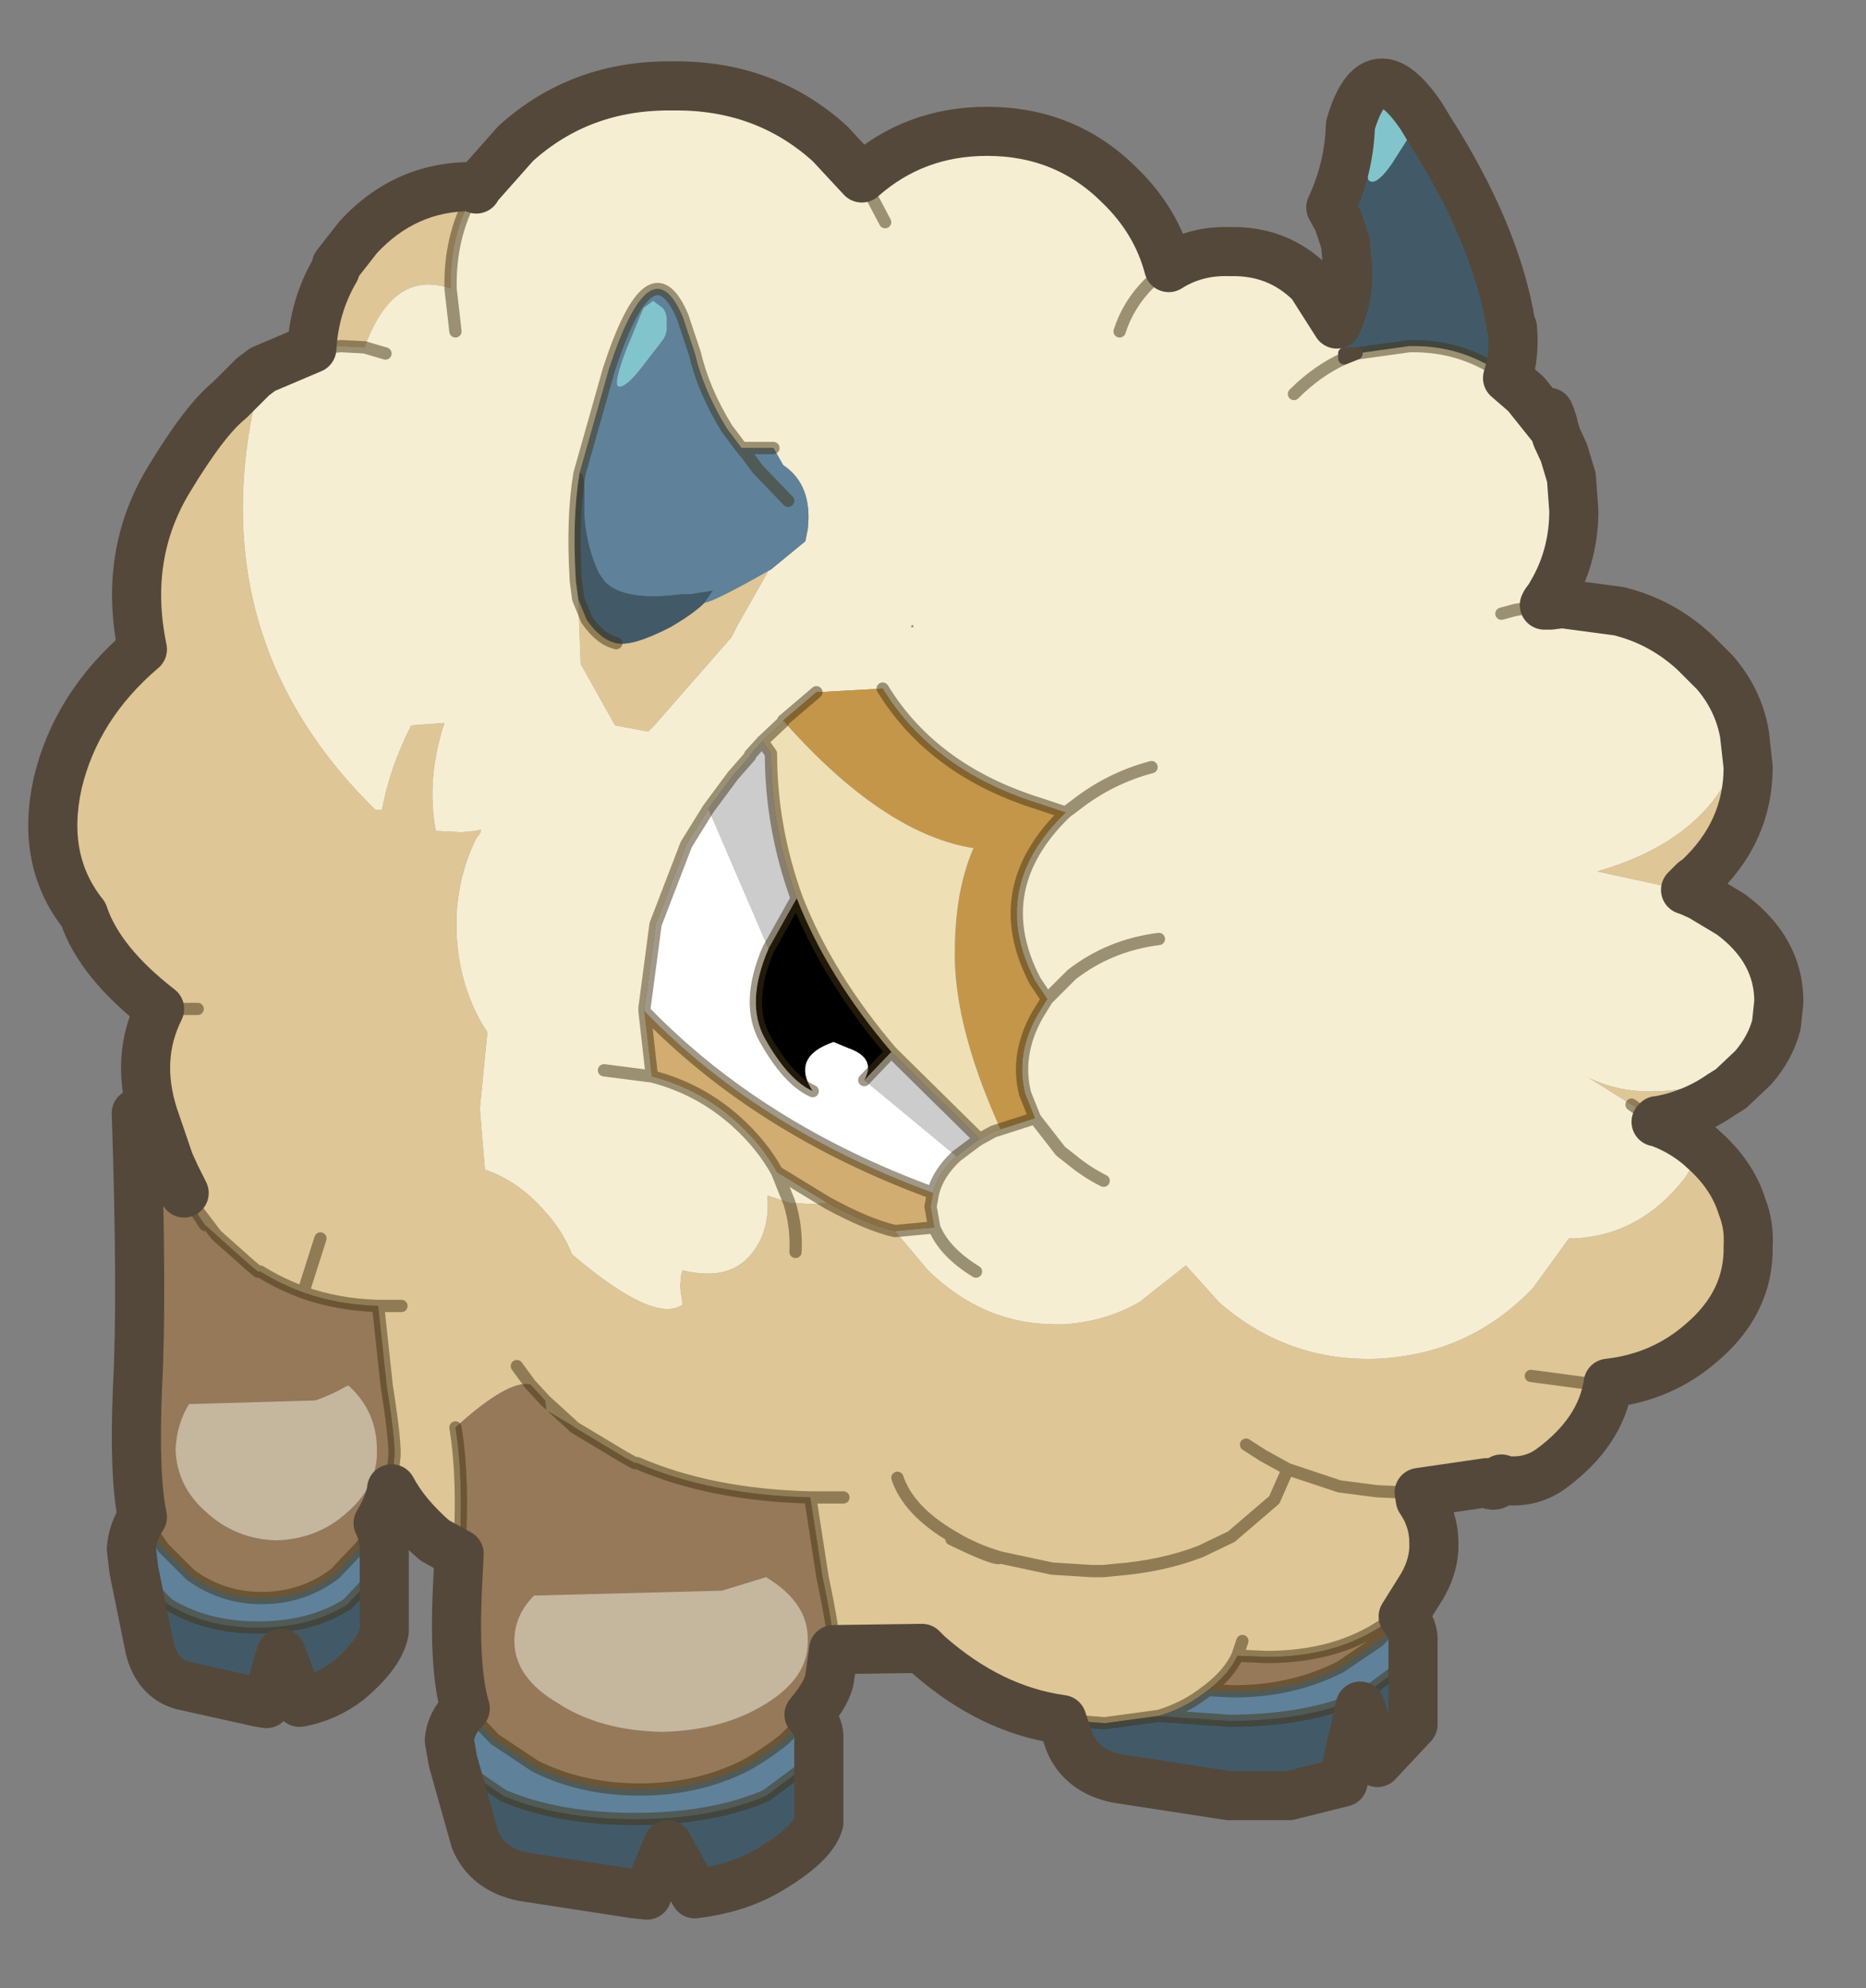 <svg width="76" height="81" xmlns="http://www.w3.org/2000/svg" xmlns:xlink="http://www.w3.org/1999/xlink">
 <rect width="100%" height="100%" fill="#808080" stroke="none"/>
 <defs>
  <g transform="matrix(1,0,0,1,192.55,294) " id="shape0">
   <path id="svg_1" stroke-opacity="0" stroke-linejoin="round" stroke-linecap="round" stroke="#ff00ff" fill="none" d="m187.95,-293.5l0,380l-379.95,0l-0.05,0l0,-380l380,0m-95,294.1l-189.95,0"/>
   <path id="svg_2" stroke-opacity="0" stroke-linejoin="round" stroke-linecap="round" stroke="#ff00ff" fill="none" d="m187.95,-293.5l-190,190l190,190m-380,-380l190,190l-189.95,190"/>
   <path id="svg_3" fill-rule="evenodd" fill="#dec696" d="m-24.65,-114.8l0,-0.1l-0.2,0q-2.7,0 -4.6,2.05l-0.9,1.15l-0.05,0.2q-0.85,1.45 -0.95,3.2l1.2,-0.1l0.95,0.05q1.15,-3.2 3.5,-2.4l0,-0.2q0,-2.15 1.05,-3.85m-8.7,7.35l-0.4,0.3l-0.95,0.95q-1,0.8 -2.45,3.2q-1.9,3.1 -1.1,6.95q-2.7,2.3 -3.45,5.45q-0.7,3.15 1.05,5.35q0.65,1.95 3.1,3.85q-1,2 -0.25,4.35l0.65,1.9l0.25,0.55l0.35,0.7l0.1,0l0.4,0.65l0.8,1.05l-0.8,-1.05l0.05,0.2l0.3,0.45l0.45,0.4l0.05,0.05l1.35,1.2l0.3,0.25l0.1,0l-0.1,0l0.05,0l0.05,0q0.8,0.5 1.75,0.85q1.4,0.5 3.05,0.55l0.35,3.25q0.4,2.55 0.3,3l-0.1,1.05l0,0.15q0.55,1.05 1.75,2.1l1,0.55q0.2,-3 -0.15,-5.15q2.15,-1.95 3.05,-1.75l-0.55,-0.75l0.55,0.75l0.6,0.65l0.05,0.4l1.1,0.65l-1.15,-1.05l1.15,1.05l0.05,0.05l2,1.2l0.45,0.25l0.1,0q3,1.3 7.05,1.4l0.5,3.25q0.5,2.35 0.45,2.95q1.4,0.2 3.6,-0.05l0.25,0.25q2.55,2.25 5.45,2.65l1.1,0.1l0.65,0.05l2.2,-0.3q1,-0.3 1.8,-0.9l0.2,-0.15q0.85,-0.65 1.2,-1.4l1.2,0.05q2.85,0 4.8,-1.35l1.5,-1.5q0.45,-0.75 0.5,-1.55l0,-0.25q0,-0.95 -0.55,-1.75l-0.15,-0.3l-0.45,0l-1.15,-0.05l-1.55,-0.2l-2.1,-0.7l-0.55,1.25l-1.75,1.5l-1.25,0.6q-1.55,0.6 -3.45,0.75l-0.5,0.05l-0.5,0l-1.6,-0.1l-2.1,-0.45l2.1,0.45l1.6,0.1l0.5,0l0.5,-0.05q1.9,-0.15 3.45,-0.75l1.25,-0.6l1.75,-1.5l0.55,-1.25l2.1,0.7l1.55,0.2l1.15,0.05l0.45,0l0.1,0l2.75,-0.4q0.35,0.25 0.55,-0.1l0.05,-0.05l0.05,0.05q1.1,0.15 1.95,-0.45q2.05,-1.5 2.35,-3.5q2.2,-0.25 3.8,-1.65q1.95,-1.65 1.9,-3.95l-0.25,-1.6q-0.4,-1.3 -1.6,-2.35l-0.7,1.15q-1.8,2.35 -4.5,2.5l-0.2,0l-0.05,0l-1.45,2q-2.55,2.7 -6.3,2.9q-3.7,0.15 -6.5,-2.3l-1.35,-1.5l-1.9,1.5q-1.4,0.8 -3.1,0.9l-0.3,0q-2.95,0 -5.2,-2.2l-1.35,-1.6q-1.1,-0.25 -2.75,-1.15l-0.1,0l-0.45,0.05l-1,-0.05l-0.9,-0.3q0.15,1.65 -0.9,2.65q-0.9,0.8 -2.55,0.4l-0.05,0.15l-0.05,0.5l0.1,0.75q-1.15,0.8 -4.5,-2.05q-0.4,-1 -1.15,-1.8q-1.05,-1.2 -2.4,-1.65l-0.2,-2.4l0,-0.15l0.3,-3.05l-0.25,-0.4q-0.9,-1.6 -1,-3.55l0,-0.9q0.1,-1.65 0.8,-3.05l0.15,-0.2l0.05,-0.15l-0.05,0l-0.2,0.05l-0.55,0.05l-1.05,-0.05q-0.4,-2.1 0.35,-4.4l-1.35,0.1q-0.85,1.65 -1.2,3.45l-0.25,0q-7.5,-7.35 -4.6,-17.95m56.85,30.6q1.4,-0.25 2.55,-1.05l0.4,-0.25l0.9,-0.85q-4.1,1.7 -6.7,0.4l1.75,1.1l1.1,0.65m1.1,-9.4l0.35,-0.35l0.15,-0.1q2.05,-1.9 2.05,-4.55l-0.15,-1.35q-0.95,4.15 -6,5.6l3,0.65l0.2,0l0.4,0.1m-36.25,14.75q0.05,-1.05 -0.25,-2q0.3,0.95 0.25,2m-8.85,-26.6l0.1,2.65l1.4,2.5l1.35,0.25l0.25,-0.25l3.15,-3.6l0.25,-0.5l1.25,-2.2q-2.2,1.25 -2.6,1.3q-0.45,0.45 -1.4,1q-1.55,0.8 -2.2,0.65q-0.65,-0.15 -1.2,-0.95l-0.35,-0.85m-15.5,16.7l-1.55,0l1.55,0m-0.9,6.8l0.45,0.7l-0.45,-0.7m9.2,5.3l-0.95,0l0.95,0m-3.3,-2.75l-0.7,2.2l0.7,-2.2m12.9,9.15l-0.1,0l0.1,0m39.55,-3.25l-0.9,0l-2.25,-0.3l2.25,0.3l0.9,0m-14.75,2.5l0.7,0.45l1,0.55l-1,-0.55l-0.7,-0.45m-11.95,3.75q-1.8,-1.05 -2.25,-2.4q0.45,1.35 2.25,2.4l-0.05,0.05l0.05,-0.05q0.9,0.55 1.95,0.85q-0.15,0.15 -2,-0.75l0,-0.05l0,0.05q1.85,0.9 2,0.75q-1.05,-0.3 -1.95,-0.85m-4.45,-1.6l-1.35,0l1.35,0m16.25,5.85l-0.2,0.6l0.2,-0.6"/>
   <path id="svg_4" fill-rule="evenodd" fill="#425a68" d="m-38.6,-58.55l0.65,3.2q0.3,1.2 1.3,1.5l3.15,0.7l0.3,0.05l0.6,-2.05l0.75,2q1.1,-0.2 2,-0.9q1.3,-1.1 1.45,-2l0,-0.05l0,-0.25l0,-2.4l-1.5,1.6q-1.5,0.95 -3.65,0.95q-2.1,0 -3.65,-0.95l-1.4,-1.4m13,7.8l0.9,3.2q0.5,1.2 1.95,1.5l4.55,0.7l0.5,0.05l0.85,-2.05l1.1,2q1.65,-0.2 2.9,-0.9q1.9,-1.1 2.15,-2l0,-0.05l0,-0.25l0,-2.4l-2.15,1.6q-2.2,0.95 -5.35,0.95q-3.1,0 -5.35,-0.95l-2.05,-1.4m24.8,-1.7l0.3,0.9q0.5,1.2 1.95,1.5l4.55,0.7l0.25,0l2.2,0l2.2,-0.55l0.7,-3.1l0.7,2.3q1.25,-0.85 1.45,-1.55l0,-0.05l0,-0.25l0,-2.4l-2.15,1.6q-2.2,0.95 -5.35,0.95l-2.85,-0.2l-2.2,0.3l-0.65,-0.05l-1.1,-0.1m18.15,-54.65q0.3,-0.95 0.2,-2.05l-0.05,-0.05q-0.6,-3.75 -3.35,-8.05l-0.3,-0.5q-1.95,-2.9 -2.9,0.35q-0.05,1.75 -0.8,3.35l0.3,0.55l0.3,0.9l0.1,1.15q0,1.15 -0.45,2.15l0.1,0.2l0,0.05l0.2,0.95l0.5,0l2.15,-0.3q2.25,-0.05 4,1.3m-37.8,3.9q-0.3,1.8 -0.15,4.3l0,0.05l0.1,0.75l0.35,0.85q0.55,0.8 1.2,0.95q0.65,0.15 2.2,-0.65q0.95,-0.55 1.4,-1l0.35,-0.5l-0.95,0.15l-0.35,0q-2.3,0.3 -3.1,-0.5l-0.25,-0.35q-0.6,-1.3 -0.6,-2.75q0.05,-1.5 -0.2,-1.3m33.05,-15.2l0.45,0.25l0.3,0.6l0,0.6l-0.7,1.1q-0.55,0.8 -0.85,0.75l-0.1,-0.05q-0.15,-0.25 0.1,-1.35l0.15,-0.8l0.25,-0.85l0.4,-0.25"/>
   <path id="svg_5" fill-rule="evenodd" fill="#82c4cc" d="m-18.55,-108.25q-0.55,1.45 -0.3,1.5q0.3,0.05 0.95,-0.8l0.85,-1.1q0.2,-0.3 0.15,-0.65q0.05,-0.4 -0.15,-0.65l-0.4,-0.3l-0.4,0.3l-0.7,1.7m31.15,-10.15l-0.4,0.25l-0.25,0.85l-0.15,0.8q-0.25,1.1 -0.1,1.35l0.1,0.05q0.3,0.05 0.85,-0.75l0.7,-1.1l0,-0.6l-0.3,-0.6l-0.45,-0.25"/>
   <path id="svg_6" fill-rule="evenodd" fill="#f5eed3" d="m-24.6,-114.9l-0.05,0.1q-1.05,1.7 -1.05,3.85l0,0.2q-2.35,-0.8 -3.5,2.4l-0.95,-0.05l-1.2,0.1q-1.05,0.2 -2,0.85q-2.9,10.6 4.6,17.95l0.25,0q0.35,-1.8 1.2,-3.45l1.35,-0.1q-0.75,2.3 -0.35,4.4l1.05,0.05l0.55,-0.05l0.2,-0.05l0.05,0l-0.05,0.15l-0.15,0.2q-0.7,1.4 -0.8,3.05l0,0.9q0.1,1.95 1,3.55l0.25,0.4l-0.3,3.05l0,0.15l0.2,2.4q1.35,0.45 2.4,1.65q0.75,0.8 1.15,1.8q3.35,2.85 4.5,2.05l-0.1,-0.75l0.05,-0.5l0.05,-0.15q1.65,0.4 2.55,-0.4q1.05,-1 0.9,-2.65l0.9,0.3l1,0.05l0.45,-0.05l0.1,0l-2.05,-1.25q-0.6,-1.1 -1.65,-2.05q-1.5,-1.35 -3.45,-1.85l-0.3,-2.65l0,-0.15l0.45,-3.4l1.25,-3.25l0.9,-1.45l1,-1.35l0.7,-0.8l0,-0.05l0.5,-0.55l0.85,-0.8l0,-0.05l1.35,-1.15l2.7,-0.15q2.05,3.35 6.4,4.7l1.05,0.35l0.4,-0.3q1.4,-1.1 3.1,-1.55q-1.7,0.45 -3.1,1.55l-0.4,0.3q-3.2,3.1 -1.25,6.85l0.5,0.75l-0.4,0.65q-0.9,1.6 -0.5,3.2l0.4,1l-1.4,0.45l-0.3,0.1l-0.55,0.3l-0.15,0.1l-0.8,0.6q-0.75,0.7 -0.95,1.5l-0.1,0.55l0.15,0.85l-1.6,0.15l1.35,1.6q2.25,2.2 5.2,2.2l0.3,0q1.7,-0.1 3.1,-0.9l1.9,-1.5l1.35,1.5q2.8,2.45 6.5,2.3q3.75,-0.2 6.3,-2.9l1.45,-2l0.05,0l0.2,0q2.7,-0.15 4.5,-2.5l0.7,-1.15l-0.05,-0.05q-0.8,-0.7 -1.8,-1.05l-0.05,0l0.05,-0.05l0.05,0l-1.1,-0.65l-1.75,-1.1q2.6,1.3 6.7,-0.4q0.7,-0.8 0.95,-1.75l0.1,-0.95q0,-2.1 -1.95,-3.55l-1.25,-0.75l-0.45,-0.2l-0.15,-0.05l-0.05,0l-0.35,-0.1l0.35,0.1l0.05,0l-0.4,-0.1l-0.2,0l-3,-0.65q5.05,-1.45 6,-5.6q-0.25,-1.4 -1.2,-2.5l-0.85,-0.85q-1.2,-1.1 -2.7,-1.55l-0.35,-0.1l-2.25,-0.3l-0.15,0l-0.4,0.05l-0.25,0l0.05,-0.1l0.15,-0.2l0.2,-0.35q0.8,-1.45 0.8,-3.2l-0.1,-1.35l-0.3,-1l-0.3,-0.65l-0.15,-0.5l0,-0.05q-0.3,-0.95 -0.1,0.05l-1,-1.25l-0.75,-0.65q-1.75,-1.35 -4,-1.3l-2.15,0.3l-0.5,0.2l0,-0.2l-0.2,-0.95l0,-0.05l-0.1,-0.2l-1.05,-1.65q-1.35,-1.35 -3.3,-1.3q-1.4,-0.05 -2.5,0.65q-0.5,-1.9 -2,-3.35q-2.2,-2.2 -5.4,-2.2q-2.95,0 -5.1,1.9l-1.3,-1.4q-2.65,-2.4 -6.4,-2.35q-3.75,-0.05 -6.4,2.35l-1.55,1.75m-0.9,5.9l-0.2,-1.75l0.2,1.75m-3.7,0.65l0.85,0.25l-0.85,-0.25m37.85,1.9q0.95,-0.95 2.05,-1.45q-1.1,0.5 -2.05,1.45m-29.1,3.25l1.2,-4.25q1.7,-5.2 3,-2.15l0.5,1.5q0.35,1.5 1.3,3.05l0.6,0.8l1.3,0l0.4,0.7q1.2,0.8 1,2.6l-0.1,0.5l-1.4,1.15l-0.1,0.05l-1.25,2.2l-0.25,0.5l-3.15,3.6l-0.25,0.25l-1.35,-0.25l-1.4,-2.5l-0.1,-2.65l-0.1,-0.75l0,-0.05q-0.15,-2.5 0.15,-4.3m1,24.3l1.95,0.25l-1.95,-0.25m21,-30.1q0.35,-1.1 1.2,-1.95l0.8,-0.65l-0.8,0.65q-0.85,0.85 -1.2,1.95m15.55,11.5l0.55,-0.15l1.2,-0.2l-1.2,0.2l-0.55,0.15m-24.05,0.55l0.05,-0.1l0.05,0.05l0,0.05l-0.1,0m2,-3.75l0,0.2l0,-0.15l0,-0.05m0.6,-0.75l0,-0.1l0,0.1m-4.6,-13.8l0.95,1.8l-0.95,-1.8m12.1,31q-2,0.25 -3.55,1.45l-1,1l1,-1q1.55,-1.2 3.55,-1.45m-2.25,9.85q-0.7,-0.35 -1.3,-0.85l-0.45,-0.35l-1.05,-1.35l1.05,1.35l0.45,0.35q0.6,0.5 1.3,0.85m-12.8,0.9l-0.5,-1.25l0.5,1.25m7.6,2.8q-1.3,-0.8 -1.7,-1.8q0.4,1 1.7,1.8m27.7,-6.1l-1,-0.7l1,0.7"/>
   <path id="svg_7" fill-rule="evenodd" fill="#5f829a" d="m-38.25,-60.7l-0.45,1.3l0.1,0.85l1.4,1.4q1.55,0.95 3.65,0.95q2.15,0 3.65,-0.95l1.5,-1.6l0,-0.65l-0.25,-1.05l-0.75,1l-1,1.05q-1.3,1 -3,1q-1.6,0 -2.9,-0.95l-1.1,-1.1l-0.85,-1.25m13.15,7.8q-0.6,0.6 -0.65,1.3l0.15,0.85l2.05,1.4q2.25,0.95 5.35,0.95q3.15,0 5.35,-0.95l2.15,-1.6l0,-0.65q0.05,-0.55 -0.4,-1.05l-1,1q-0.75,0.6 -1.55,1.05q-1.95,1 -4.35,1q-2.35,0 -4.25,-0.95l-1.65,-1.1l-1.2,-1.25m38.6,-2.05l0,-0.65q0.05,-0.55 -0.4,-1.05l-1,1l-1.55,1.05q-1.95,1 -4.35,1l-1.05,-0.05l-0.2,0.15q-0.8,0.6 -1.8,0.9l2.85,0.2q3.15,0 5.35,-0.95l2.15,-1.6m-32.05,-53.3l0.7,-1.7l0.4,-0.3l0.4,0.3q0.2,0.25 0.15,0.65q0.05,0.35 -0.15,0.65l-0.85,1.1q-0.65,0.85 -0.95,0.8q-0.25,-0.05 0.3,-1.5m6,4l-1.3,0l-0.6,-0.8q-0.95,-1.55 -1.3,-3.05l-0.5,-1.5q-1.3,-3.05 -3,2.15l-1.2,4.25q0.25,-0.2 0.2,1.3q0,1.45 0.6,2.75l0.25,0.35q0.8,0.8 3.1,0.5l0.35,0l0.95,-0.15l-0.35,0.5q0.4,-0.05 2.6,-1.3l0.1,-0.05l1.4,-1.15l0.1,-0.5q0.2,-1.8 -1,-2.6l-0.4,-0.7m-1.3,0l0.25,0.3l0.4,0.55l1.25,1.3l-1.25,-1.3l-0.4,-0.55l-0.25,-0.3"/>
   <path id="svg_8" fill-rule="evenodd" fill="#c4964a" d="m-0.65,-89.4l-1.05,-0.35q-4.35,-1.35 -6.4,-4.7l-2.7,0.15l-1.35,1.15l0.35,0.4q3.9,4.25 7.4,4.8q-0.85,1.95 -0.75,4.85q0.15,2.85 1.85,6.6l1.4,-0.45l-0.4,-1q-0.4,-1.6 0.5,-3.2l0.4,-0.65l-0.5,-0.75q-1.95,-3.75 1.25,-6.85"/>
   <path id="svg_9" fill-rule="evenodd" fill="#eedfb5" d="m-12.15,-93.15l0,0.05l-0.85,0.8l0.35,0.5q0,3 1.05,5.9q1.25,3.2 3.85,6.25l3.6,3.55l0.55,-0.3l0.3,-0.1q-1.7,-3.75 -1.85,-6.6q-0.1,-2.9 0.75,-4.85q-3.5,-0.55 -7.4,-4.8l-0.35,-0.4"/>
   <path id="svg_10" fill-rule="evenodd" fill="#cccccc" d="m-13,-92.3l-0.5,0.55l0,0.05l-0.7,0.8l-1,1.35l2.45,5.7l1.15,-2.05q-1.05,-2.9 -1.05,-5.9l-0.35,-0.5m5.25,12.65l-1.1,1.15l3.75,3.1l0.8,-0.6l0.15,-0.1l-3.6,-3.55"/>
   <path id="svg_11" fill-rule="evenodd" fill="#000000" d="m-11.6,-85.9l-1.15,2.05q-0.95,2.2 -0.15,3.65q0.95,1.7 1.95,2.15q-0.9,-1.4 0.85,-2l0.6,0.25q1.15,0.4 0.65,1.3l1.1,-1.15q-2.6,-3.05 -3.85,-6.25"/>
   <path id="svg_12" fill-rule="evenodd" fill="#ffffff" d="m-15.2,-89.55l-0.9,1.45l-1.25,3.25l-0.45,3.4l0,0.15q4.65,4.8 11.75,7.4q0.2,-0.8 0.95,-1.5l-3.75,-3.1q0.5,-0.9 -0.65,-1.3l-0.6,-0.25q-1.75,0.6 -0.85,2q-1,-0.45 -1.95,-2.15q-0.8,-1.45 0.15,-3.65l-2.45,-5.7"/>
   <path id="svg_13" fill-rule="evenodd" fill="#d1ad72" d="m-17.8,-81.3l0.3,2.65q1.95,0.5 3.45,1.85q1.05,0.95 1.65,2.05l2.05,1.25q1.65,0.9 2.75,1.15l1.6,-0.15l-0.15,-0.85l0.1,-0.55q-7.1,-2.6 -11.75,-7.4"/>
   <path id="svg_14" fill-rule="evenodd" fill="#957959" d="m-36.55,-73.9q-0.6,-0.05 -1.95,-3.25q0.25,7.5 0.05,11.15q-0.15,3.65 0.2,5.3l0.85,1.25l1.1,1.1q1.3,0.95 2.9,0.95q1.7,0 3,-1l1,-1.05l0.75,-1q0.5,-0.85 0.55,-1.4l0,-0.15l0.1,-1.05q0.1,-0.45 -0.3,-3l-0.35,-3.25q-1.65,-0.05 -3.05,-0.55q-0.95,-0.35 -1.75,-0.85l-0.05,0l-0.05,0l-0.3,-0.25l-1.35,-1.2l-0.05,-0.05l-0.45,-0.4l-0.3,-0.25l0,-0.2l-0.05,-0.2l-0.4,-0.65l-0.1,0m11.2,14.7l-0.05,1q-0.2,3.65 0.3,5.3l1.2,1.25l1.65,1.1q1.9,0.95 4.25,0.95q2.4,0 4.35,-1q0.8,-0.45 1.55,-1.05l1,-1q0.8,-0.95 0.85,-1.55l0.15,-1.05l0,-0.05q0.05,-0.6 -0.45,-2.95l-0.5,-3.25q-4.05,-0.1 -7.05,-1.4l-0.1,0l-0.45,-0.25l-2,-1.2l-0.05,-0.05l-1.1,-0.65l-0.05,-0.4l-0.6,-0.65q-0.9,-0.2 -3.05,1.75q0.35,2.15 0.15,5.15m38.45,2.55l0.75,-1.2l-1.5,1.5q-1.95,1.35 -4.8,1.35l-1.2,-0.05q-0.35,0.75 -1.2,1.4l1.05,0.05q2.4,0 4.35,-1l1.55,-1.05l1,-1m0.7,-4.75l-0.05,-0.3l-0.1,0l0.15,0.3m-43.7,-4.65l0.05,0q1.15,1.05 1.15,2.6l0,0.3q-0.1,1.3 -1.2,2.25q-1.2,1.1 -2.9,1.15q-1.65,-0.05 -2.85,-1.15q-1.2,-1.05 -1.25,-2.55q0.05,-1.05 0.55,-1.85l5.15,-0.15q0.7,-0.25 1.3,-0.6m6.8,10.4q0,-1.05 0.8,-1.85l7.65,-0.2l1.8,-0.55q1.75,1.05 1.7,2.6l0,0.05q0,1.45 -1.7,2.5q-1.75,1.1 -4.25,1.15q-2.5,-0.05 -4.2,-1.15q-1.8,-1.05 -1.8,-2.55"/>
   <path id="svg_15" fill-rule="evenodd" fill="#c5b69e" d="m-29.9,-66.05q-0.6,0.35 -1.3,0.6l-5.15,0.15q-0.5,0.8 -0.55,1.85q0.05,1.5 1.25,2.55q1.2,1.1 2.85,1.15q1.7,-0.05 2.9,-1.15q1.1,-0.95 1.2,-2.25l0,-0.3q0,-1.55 -1.15,-2.6l-0.05,0m6.8,10.4q0,1.5 1.8,2.55q1.7,1.1 4.2,1.15q2.5,-0.05 4.25,-1.15q1.7,-1.05 1.7,-2.5l0,-0.05q0.05,-1.55 -1.7,-2.6l-1.8,0.55l-7.65,0.2q-0.8,0.8 -0.8,1.85"/>
   <path id="svg_16" stroke-width="0.5" stroke-opacity="0.502" stroke-linejoin="round" stroke-linecap="round" stroke="#423213" fill="none" d="m-24.65,-114.9l0.05,0l-0.05,0.1q-1.05,1.7 -1.05,3.85l0,0.2l0.2,1.75m-3.7,0.65l-0.95,-0.05l-1.2,0.1q0.1,-1.75 0.95,-3.2l0.05,-0.2l0.9,-1.15q1.9,-2.05 4.6,-2.05l0.2,0m35.05,5.6l-1.05,-1.65q-1.35,-1.35 -3.3,-1.3q-1.4,-0.05 -2.5,0.65q-0.5,-1.9 -2,-3.35q-2.2,-2.2 -5.4,-2.2q-2.95,0 -5.1,1.9l-1.3,-1.4q-2.65,-2.4 -6.4,-2.35q-3.75,-0.05 -6.4,2.35l-1.55,1.75m-8.75,7.45l-0.4,0.3l-0.95,0.95q-1,0.8 -2.45,3.2q-1.9,3.1 -1.1,6.95q-2.7,2.3 -3.45,5.45q-0.7,3.15 1.05,5.35q0.65,1.95 3.1,3.85q-1,2 -0.25,4.35l0.65,1.9l0.25,0.55l0.35,0.7m-1.95,-3.25q0.25,7.5 0.05,11.15q-0.15,3.65 0.2,5.3l-0.45,1.3l0.1,0.85l0.65,3.2q0.3,1.2 1.3,1.5l3.15,0.7l0.3,0.05l0.6,-2.05l0.75,2q1.1,-0.2 2,-0.9q1.3,-1.1 1.45,-2l0,-0.05l0,-0.25l0,-2.4l0,-0.65l-0.25,-1.05q0.5,-0.85 0.55,-1.4q0.55,1.05 1.75,2.1l1,0.55l-0.05,1q-0.2,3.65 0.3,5.3q-0.6,0.6 -0.65,1.3l0.15,0.85l0.9,3.2q0.5,1.2 1.95,1.5l4.55,0.7l0.5,0.05l0.85,-2.05l1.1,2q1.65,-0.2 2.9,-0.9q1.9,-1.1 2.15,-2l0,-0.05l0,-0.25l0,-2.4l0,-0.65q0.05,-0.55 -0.4,-1.05q0.8,-0.95 0.85,-1.55l0.15,-1.05l0,-0.05q1.4,0.2 3.6,-0.05l0.25,0.25q2.55,2.25 5.45,2.65l0.3,0.9q0.5,1.2 1.95,1.5l4.55,0.7l0.25,0l-0.3,0l0.55,0.05l-0.25,-0.05l2.2,0l2.2,-0.55l0.7,-3.1l0.7,2.3q1.25,-0.85 1.45,-1.55l0,-0.05l0,-0.25l0,-2.4l0,-0.65q0.05,-0.55 -0.4,-1.05l0.75,-1.2q0.45,-0.75 0.5,-1.55l0,-0.25q0,-0.95 -0.55,-1.75l-0.05,-0.3l2.75,-0.4q0.35,0.25 0.55,-0.1l0.1,0q1.1,0.15 1.95,-0.45q2.05,-1.5 2.35,-3.5q2.2,-0.25 3.8,-1.65q1.95,-1.65 1.9,-3.95l-0.25,-1.6q-0.4,-1.3 -1.6,-2.35l-0.05,-0.05q-0.8,-0.7 -1.8,-1.05l-0.05,0l0.05,-0.05l0.05,0q1.4,-0.25 2.55,-1.05l0.4,-0.25l0.9,-0.85q0.7,-0.8 0.95,-1.75l0.1,-0.95q0,-2.1 -1.95,-3.55l-1.25,-0.75l-0.45,-0.2l-0.15,-0.05l0.35,-0.35l0.15,-0.1q2.05,-1.9 2.05,-4.55l-0.15,-1.35q-0.25,-1.4 -1.2,-2.5l-0.85,-0.85q-1.2,-1.1 -2.7,-1.55l-0.35,-0.1l-2.25,-0.3l-0.15,0l-0.4,0.05l-0.25,0l0.05,-0.1l0.15,-0.2l0.2,-0.35q0.8,-1.45 0.8,-3.2l-0.1,-1.35l-0.3,-1l-0.3,-0.65l-0.15,-0.5l0,-0.05m-0.1,0.05l-1,-1.25l-0.75,-0.65q0.3,-0.95 0.2,-2.05m-0.05,-0.05q-0.6,-3.75 -3.35,-8.05l-0.3,-0.5q-1.95,-2.9 -2.9,0.35q-0.05,1.75 -0.8,3.35m0.25,4.75l0.1,0.2l0,0.05m0.2,1.15q-1.1,0.5 -2.05,1.45m-37,-1.65l-0.85,-0.25m-2.15,0.05q-1.05,0.2 -2,0.85m21.45,33.95q0.3,0.95 0.25,2m-0.9,-32.75l-1.3,0l-0.6,-0.8q-0.95,-1.55 -1.3,-3.05l-0.5,-1.5q-1.3,-3.05 -3,2.15l-1.2,4.25q-0.3,1.8 -0.15,4.3m0,0.05l0.1,0.75l0.35,0.85q0.55,0.8 1.2,0.95m7,-5.8l-1.25,-1.3l-0.4,-0.55l-0.25,-0.3m0.85,11.95l-0.5,0.55l0,0.05l-0.7,0.8l-1,1.35l-0.9,1.45l-1.25,3.25l-0.45,3.4l0,0.15l0.3,2.65l-1.95,-0.25m-18.1,-2.5l1.55,0m2.45,10.7l-0.3,-0.25l-1.35,-1.2l-0.05,-0.05l-0.8,-1.05l-0.4,-0.65l-0.45,-0.7m0.9,1.55l0.3,0.45m13.85,7.15l1.15,1.05l0.05,0.05l2,1.2l0.45,0.25l0.1,0q3,1.3 7.05,1.4l0.5,3.25q0.5,2.35 0.45,2.95m-12.35,-10.8l-0.55,-0.75m1.15,1.4l-0.6,-0.65m-3.05,1.75q0.35,2.15 0.15,5.15m-2.75,-2.65l0,-0.15l0.1,-1.05q0.1,-0.45 -0.3,-3l-0.35,-3.25l0.95,0m-5.85,-1.4l0.1,0m1.75,0.85q-0.95,-0.35 -1.75,-0.85m4.8,1.4q-1.65,-0.05 -3.05,-0.55l0.7,-2.2m20.65,-1.45l-2.05,-1.25q-0.6,-1.1 -1.65,-2.05q-1.5,-1.35 -3.45,-1.85m-10.9,19.9l-1.5,1.6q-1.5,0.95 -3.65,0.95q-2.1,0 -3.65,-0.95l-1.4,-1.4m9.95,-1.9l-0.75,1l-1,1.05q-1.3,1 -3,1q-1.6,0 -2.9,-0.95l-1.1,-1.1l-0.85,-1.25m27.55,9.75l-2.15,1.6q-2.2,0.95 -5.35,0.95q-3.1,0 -5.35,-0.95l-2.05,-1.4m14.5,-1.9l-1,1q-0.75,0.6 -1.55,1.05q-1.95,1 -4.35,1q-2.35,0 -4.25,-0.95l-1.65,-1.1l-1.2,-1.25m36.3,-55.2l-0.5,0.2m6.65,0.8q-1.75,-1.35 -4,-1.3l-2.15,0.3m7.65,10.25l-1.2,0.2l-0.55,0.15m-13.55,-14.1l-0.8,0.65q-0.85,0.85 -1.2,1.95m1.3,17.75q-1.7,0.45 -3.1,1.55l-0.4,0.3l-1.05,-0.35q-4.35,-1.35 -6.4,-4.7m-2.7,0.15l-1.35,1.15l0,0.05l-0.85,0.8l0.35,0.5q0,3 1.05,5.9l-1.15,2.05m4.75,-29.6l-0.95,-1.8m-2,37.2q-1,-0.45 -1.95,-2.15q-0.8,-1.45 0.15,-3.65m5,4.2l-1.1,1.15m3.75,3.1q-0.75,0.7 -0.95,1.5q-7.1,-2.6 -11.75,-7.4m6.2,-4.6q1.25,3.2 3.85,6.25l3.6,3.55l-0.15,0.1l-0.8,0.6m3.7,-6.4l1,-1q1.55,-1.2 3.55,-1.45m-3.8,-5.15q-3.2,3.1 -1.25,6.85l0.5,0.75l-0.4,0.65q-0.9,1.6 -0.5,3.2l0.4,1l-1.4,0.45l-0.3,0.1l-0.55,0.3m2.25,-0.85l1.05,1.35l0.45,0.35q0.6,0.5 1.3,0.85m-11.25,0.9q1.65,0.9 2.75,1.15l1.6,-0.15q0.4,1 1.7,1.8m-8.1,-4.05l0.5,1.25m5.85,-0.4l-0.1,0.55l0.15,0.85m30.2,-13.85l0.35,0.1l0.05,0l-0.4,-0.1l-0.2,0m-5.7,19.9l2.25,0.3l0.9,0m0.95,-11.35l1,0.7m-26.7,17.75l2.1,0.45l1.6,0.1l0.5,0l0.5,-0.05q1.9,-0.15 3.45,-0.75l1.25,-0.6l1.75,-1.5l0.55,-1.25l2.1,0.7l1.55,0.2l1.15,0.05l0.45,0l0.15,0.3m-5.4,-1.25l-1,-0.55l-0.7,-0.45m6.95,1.95l0.1,0m-8.6,8.05q0.85,-0.65 1.2,-1.4l1.2,0.05q2.85,0 4.8,-1.35l1.5,-1.5m-0.75,1.2l-1,1l-1.55,1.05q-1.95,1 -4.35,1l-1.05,-0.05l-0.2,0.15q-0.8,0.6 -1.8,0.9l-2.2,0.3l-0.65,-0.05l-1.1,-0.1m3.95,-0.15l2.85,0.2q3.15,0 5.35,-0.95l2.15,-1.6m3.6,-7.3l0.05,0.05m-28.2,0.7l1.35,0m2.2,-0.8q0.45,1.35 2.25,2.4m-0.05,0.05l0,0.05q1.85,0.9 2,0.75q-1.05,-0.3 -1.95,-0.85m11.6,4.85l0.2,-0.6"/>
  </g>
  <g transform="matrix(1,0,0,1,36.15,37.9) " id="sprite0">
   <use id="svg_17" xlink:href="#shape1" width="72.3" transform="matrix(1,0,0,1,-36.15,-37.9) " height="75.8"/>
  </g>
  <g transform="matrix(1,0,0,1,36.15,37.9) " id="shape1">
   <path id="svg_18" stroke-width="0.5" stroke-linejoin="round" stroke-linecap="round" stroke="#54483a" fill="none" d="m-17.45,-25.7l0,-0.2l-0.5,0l0.5,0.2"/>
   <path id="svg_19" stroke-width="2" stroke-linejoin="round" stroke-linecap="round" stroke="#54483a" fill="none" d="m31.75,5.05q-0.25,7.5 -0.05,11.15q0.15,3.65 -0.2,5.3q0.4,0.6 0.45,1.3l-0.1,0.85l-0.65,3.2q-0.3,1.2 -1.3,1.5l-3.15,0.7l-0.3,0.05l-0.6,-2.05l-0.75,2q-1.1,-0.2 -2,-0.9q-1.3,-1.1 -1.45,-2l0,-0.05l0,-0.25l0,-2.4l0,-0.65q0,-0.55 0.25,-1.05q-0.5,-0.85 -0.55,-1.4q-0.55,1.05 -1.75,2.1l-1,0.55l0.05,1q0.2,3.65 -0.3,5.3q0.6,0.6 0.65,1.3l-0.15,0.85l-0.9,3.2q-0.5,1.2 -1.95,1.5l-4.55,0.7l-0.5,0.05l-0.85,-2.05l-1.1,2q-1.65,-0.2 -2.9,-0.9q-1.9,-1.1 -2.15,-2l0,-0.05l0,-0.25l0,-2.4l0,-0.65q-0.05,-0.55 0.4,-1.05q-0.8,-0.95 -0.85,-1.55l-0.15,-1.05l0,-0.05l-3.6,-0.05l-0.25,0.25q-2.55,2.25 -5.45,2.65l-0.3,0.9q-0.5,1.2 -1.95,1.5l-4.55,0.7l-0.25,0l-2.2,0l-2.2,-0.55l-0.7,-3.1l-0.7,2.3l-1.45,-1.55l0,-0.05l0,-0.25l0,-2.4l0,-0.65q-0.05,-0.55 0.4,-1.05l-0.75,-1.2q-0.45,-0.75 -0.5,-1.55l0,-0.25q0,-0.95 0.55,-1.75l0.05,-0.3l-2.75,-0.4q-0.35,0.25 -0.55,-0.1l-0.05,-0.05l-0.05,0.05q-1.1,0.15 -1.95,-0.45q-2.05,-1.5 -2.35,-3.5q-2.2,-0.25 -3.8,-1.65q-1.95,-1.65 -1.9,-3.95q-0.05,-0.85 0.25,-1.6q0.4,-1.3 1.6,-2.35l0.05,-0.05q0.8,-0.7 1.8,-1.05l0.05,0l-0.05,-0.05l-0.05,0q-1.4,-0.25 -2.55,-1.05l-0.4,-0.25l-0.9,-0.85q-0.7,-0.8 -0.95,-1.75l-0.1,-0.95q0,-2.1 1.95,-3.55l1.25,-0.75l0.45,-0.2l0.15,-0.05l-0.35,-0.35l-0.15,-0.1q-2.05,-1.9 -2.05,-4.55l0.15,-1.35q0.25,-1.4 1.2,-2.5l0.85,-0.85q1.2,-1.1 2.7,-1.55l0.35,-0.1l2.25,-0.3l0.15,0l0.4,0.05l0.25,0l-0.05,-0.1l-0.15,-0.2l-0.2,-0.35q-0.8,-1.45 -0.8,-3.2l0.1,-1.35l0.3,-1l0.3,-0.65l0.15,-0.5l0,-0.05q0.3,-0.95 0.1,0.05l1,-1.25l0.75,-0.65q-0.3,-0.95 -0.2,-2.05l0.05,-0.05q0.6,-3.75 3.35,-8.05l0.3,-0.5q1.95,-2.9 2.9,0.35q0.05,1.75 0.8,3.35l-0.3,0.55l-0.3,0.9l-0.1,1.15q0,1.15 0.45,2.15l1.05,-1.65q1.35,-1.35 3.3,-1.3q1.4,-0.05 2.5,0.65q0.5,-1.9 2,-3.35q2.2,-2.2 5.4,-2.2q2.95,0 5.1,1.9l1.3,-1.4q2.65,-2.4 6.4,-2.35q3.75,-0.05 6.4,2.35l1.55,1.75l0.05,0.1l0,-0.1l0.2,0q2.7,0 4.6,2.05l0.9,1.15l0.05,0.2q0.85,1.45 0.95,3.2l2,0.85l0.4,0.3l0.95,0.95q1,0.8 2.45,3.2q1.9,3.1 1.1,6.95q2.7,2.3 3.45,5.45q0.7,3.15 -1.05,5.35q-0.65,1.95 -3.1,3.85q1,2 0.25,4.35l-0.65,1.9l-0.25,0.55l-0.35,0.7"/>
  </g>
  <g id="sprite1">
   <use id="svg_20" xlink:href="#shape2" width="102.95" height="45"/>
  </g>
  <g id="shape2">
   <path id="svg_21" fill-rule="evenodd" fill-opacity="0" fill="#ff00ff" d="m0,0l102.95,0l0,45l-102.95,0l0,-45"/>
  </g>
 </defs>
 <g>
  <title>background</title>
  <rect fill="none" id="canvas_background" height="83" width="78" y="-1" x="-1"/>
 </g>
 <g>
  <title>Layer 1</title>
  <g id="svg_22">
   <use x="44.05" y="122.5" id="svg_23" xlink:href="#shape0" width="381" transform="matrix(1,0,0,1,-192.55,-294) " height="381"/>
   <use x="-44.05" y="122.5" id="svg_24" xlink:href="#sprite0" width="72.3" transform="matrix(-1,0,0,1,29.4,-120.1) " height="75.8"/>
   <use x="-81.895" y="-103.398" xlink:href="#sprite1" width="102.95" transform="matrix(1.807,0,0,1.654,80.75,168.75) " id="_mcMask" height="45"/>
  </g>
 </g>
</svg>